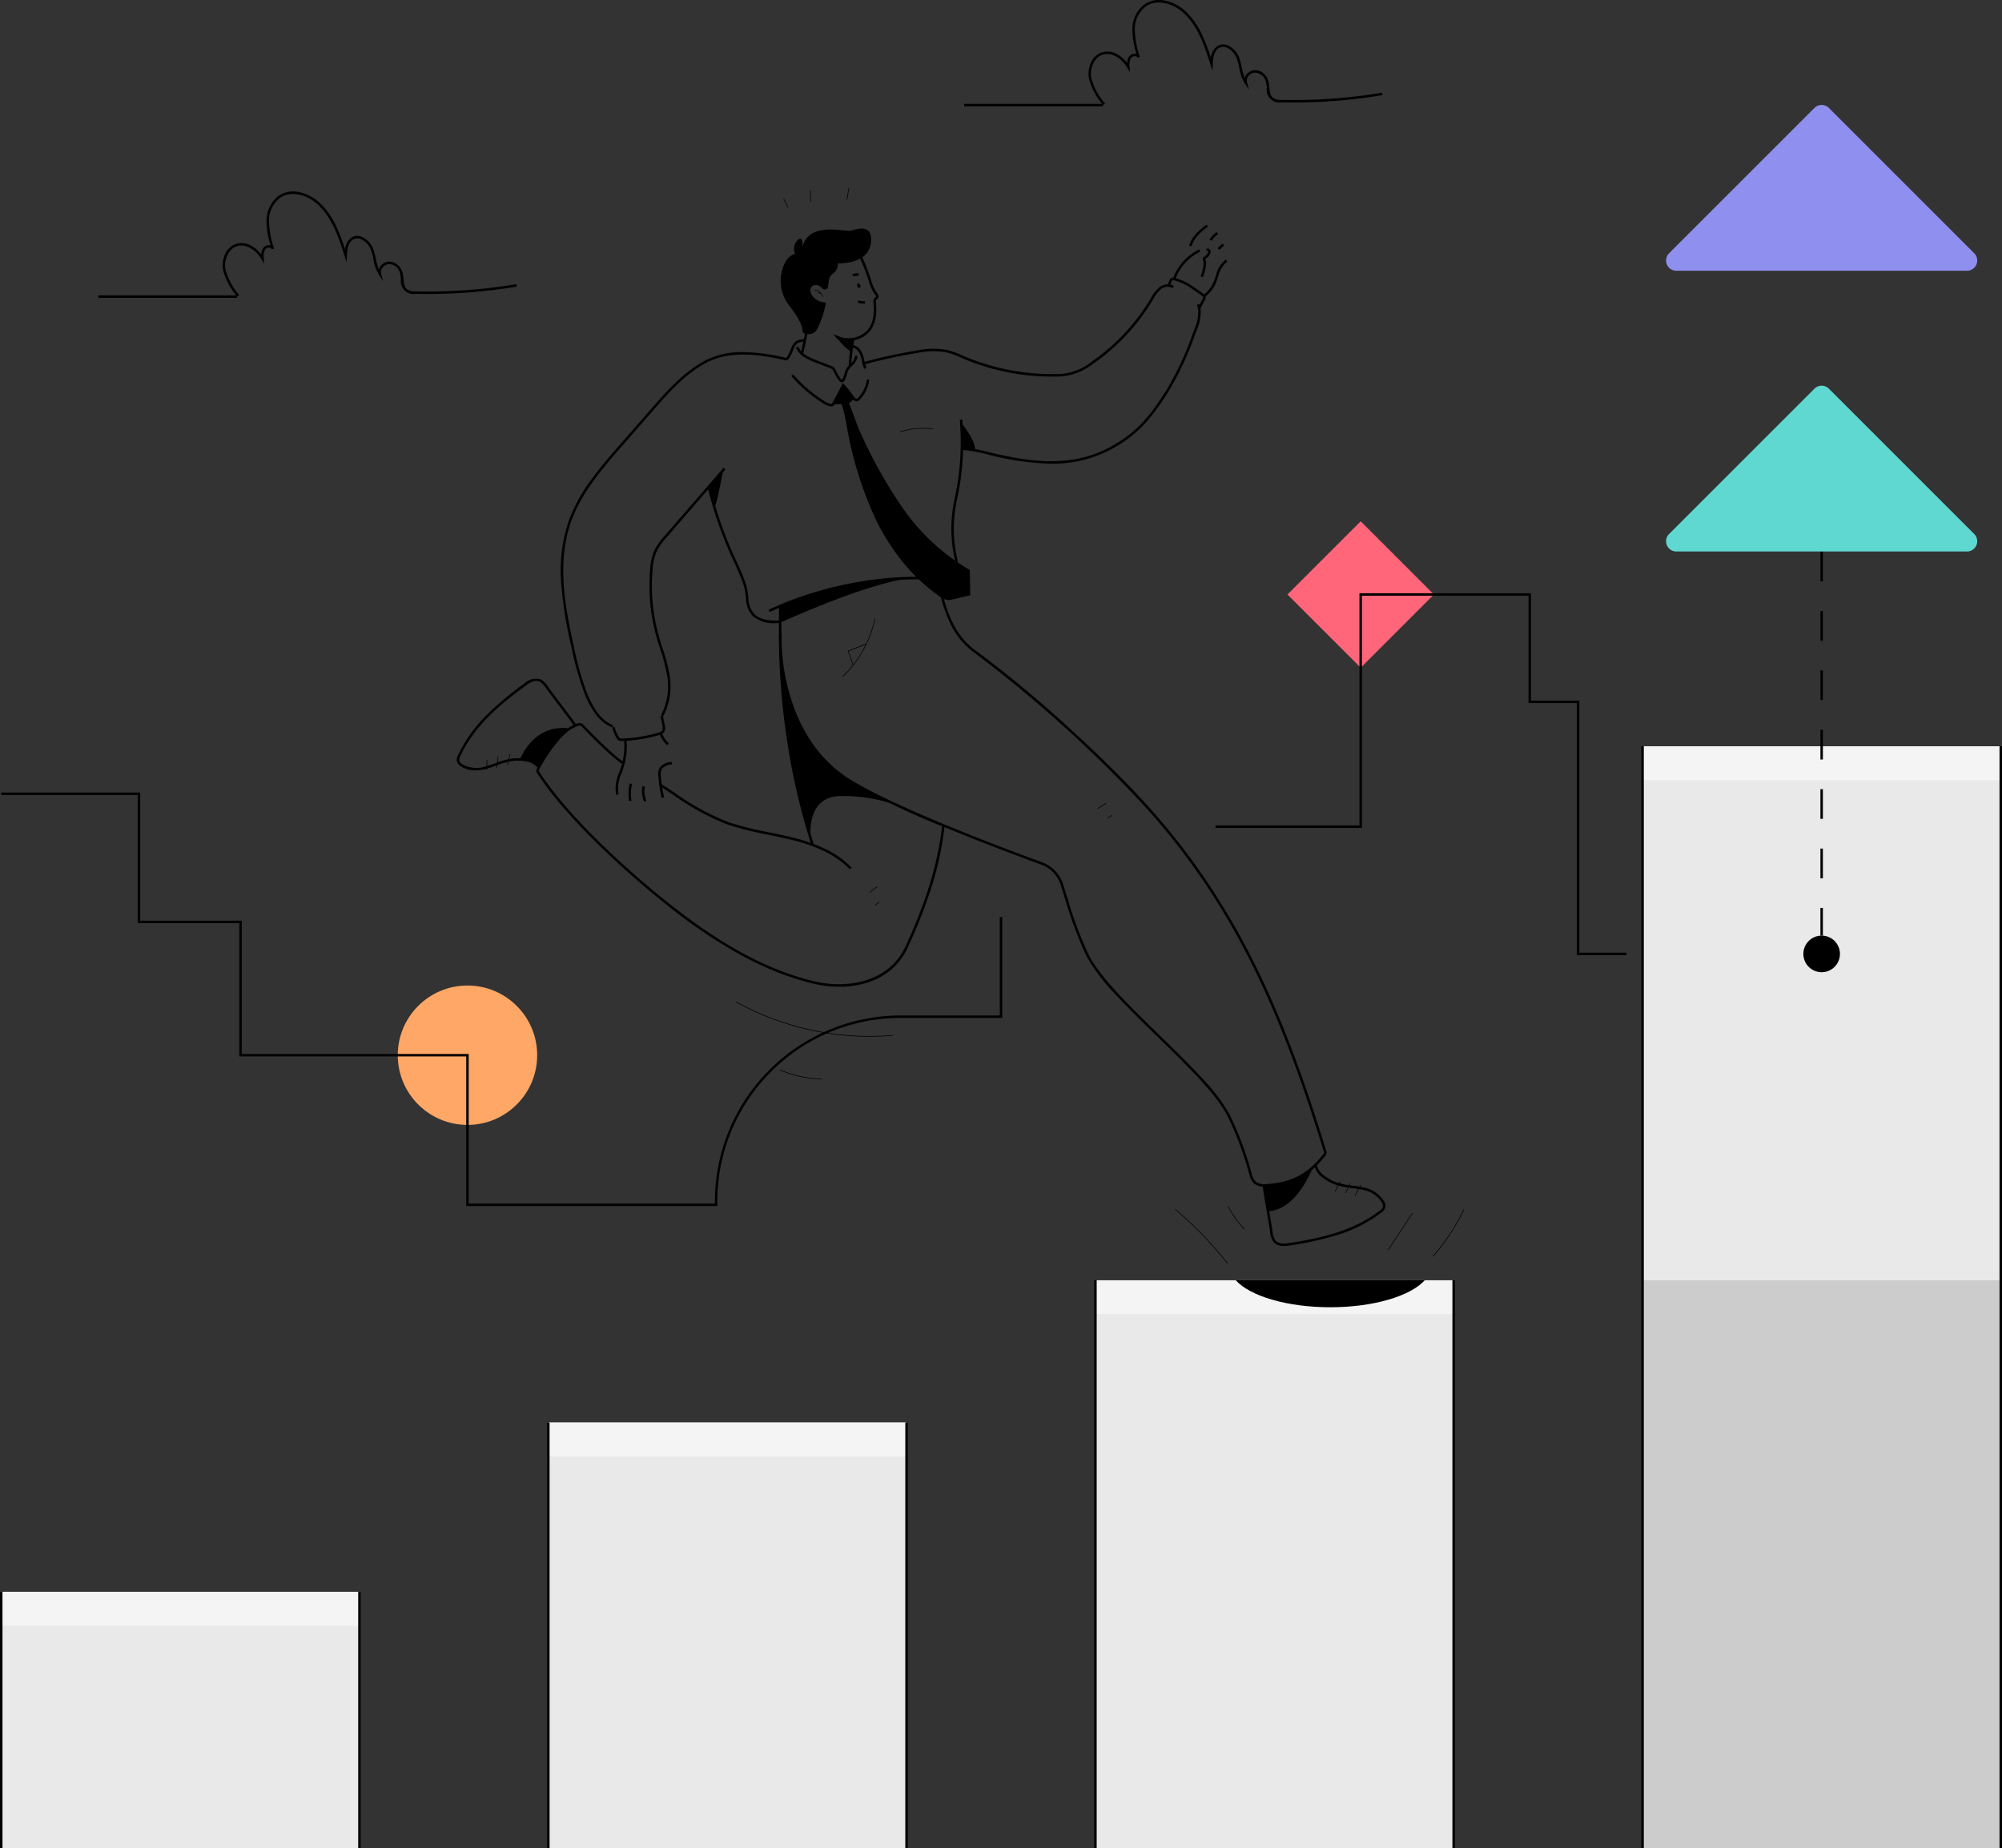 <svg xmlns="http://www.w3.org/2000/svg" width="335.836" height="310.074" viewBox="0 0 335.836 310.074">
  <rect x="0" y="0" width="335.836" height="310.074" fill="#333333" stroke="none"/>
  <g id="Illustration_API_3" data-name="Illustration API 3" transform="translate(-843.79 -3161.654)">
    <path id="Path_15737" data-name="Path 15737" d="M436.21,258.851a.245.245,0,0,1-.061-.008.3.3,0,0,1-.182-.146.572.572,0,0,1-.079-.344.443.443,0,0,1,.221-.347l.167.3.086-.031.071.2a.268.268,0,0,1-.094.336A.245.245,0,0,1,436.21,258.851Z" transform="translate(551.697 2951.104)"/>
    <path id="Path_15738" data-name="Path 15738" d="M418.91,261.6a3.185,3.185,0,0,1-2.492-1.233,2.182,2.182,0,0,1-.433-.924,1.42,1.42,0,0,1,.2-1.047,1.387,1.387,0,0,1,1.4-.539,1.913,1.913,0,0,1,1.2.844l-.345.23a1.5,1.5,0,0,0-.935-.666.981.981,0,0,0-.978.364,1,1,0,0,0-.133.74,1.775,1.775,0,0,0,.355.747,2.762,2.762,0,0,0,2.2,1.069l.006.415Z" transform="translate(563.35 2951.205)"/>
    <path id="Path_15739" data-name="Path 15739" d="M419.952,262.008a2.825,2.825,0,0,0-.675-.923.74.74,0,0,0-.341-.2.278.278,0,0,0-.3.133l-.1-.04a.38.38,0,0,1,.419-.195.831.831,0,0,1,.392.225,2.93,2.93,0,0,1,.7.957Z" transform="translate(561.844 2949.483)"/>
    <path id="Path_15740" data-name="Path 15740" d="M420.106,262.085H420a.235.235,0,0,1,.24-.214.425.425,0,0,1,.279.127l-.069.077a.328.328,0,0,0-.209-.1C420.179,261.975,420.106,262.023,420.106,262.085Z" transform="translate(560.986 2948.843)"/>
    <path id="Path_15741" data-name="Path 15741" d="M434.1,254.7l-.192-.368a1.613,1.613,0,0,1,1.109-.135l-.1.4A1.192,1.192,0,0,0,434.1,254.7Z" transform="translate(552.854 2953.356)"/>
    <path id="Path_15742" data-name="Path 15742" d="M429.469,258.9a5.274,5.274,0,0,1-2.19-.481l.174-.377a4.383,4.383,0,0,0,5.024-.8c.966-1.014,1.333-2.633,1.094-4.812a.888.888,0,0,1,.351-.812l.028-.021a.164.164,0,0,0,.068-.118.206.206,0,0,0-.054-.157,6.184,6.184,0,0,1-.974-1.822l-.012,0-.051-.178a35.338,35.338,0,0,0-2.537-6.174l.37-.188a35.953,35.953,0,0,1,2.542,6.166l.024.074a6.4,6.4,0,0,0,.946,1.842.622.622,0,0,1,.16.477.577.577,0,0,1-.235.411l-.028.021a.472.472,0,0,0-.184.432c.254,2.307-.152,4.037-1.206,5.144a4.434,4.434,0,0,1-2.605,1.326A4.911,4.911,0,0,1,429.469,258.9Z" transform="translate(556.73 2959.905)"/>
    <path id="Path_15743" data-name="Path 15743" d="M437.113,265.629a2.945,2.945,0,0,1-1-.176l.142-.39a2.527,2.527,0,0,0,1.048.144l.031.414Q437.223,265.629,437.113,265.629Z" transform="translate(551.565 2946.977)"/>
    <path id="Path_15744" data-name="Path 15744" d="M413.436,276.6l-.4-.1a53.41,53.41,0,0,0,1.045-5.25c.093-.571.188-1.162.3-1.837l.409.07c-.115.673-.211,1.263-.3,1.834A53.75,53.75,0,0,1,413.436,276.6Z" transform="translate(565.062 2944.431)"/>
    <path id="Path_15745" data-name="Path 15745" d="M429.778,280.479a.086.086,0,0,0-.047-.02,4.735,4.735,0,0,0-.585-.023,3.366,3.366,0,0,1-1.232-.4l.033.04c.492.366.337.326.953,1a5.133,5.133,0,0,0,1.231,1.064c.1-.6.321-1.612.364-1.737C430.5,280.369,429.8,280.5,429.778,280.479Z" transform="translate(556.359 2938.22)"/>
    <path id="Path_15745_-_Outline" data-name="Path 15745 - Outline" d="M426.12,278.623l.834.4a3.188,3.188,0,0,0,1.154.383c.036,0,.075,0,.127,0h.155a1.819,1.819,0,0,1,.329.024h0a.343.343,0,0,1,.058.016c.064-.007.189-.026.277-.039a3.471,3.471,0,0,1,.371-.046.216.216,0,0,1,.186.09l.062.087-.034.1c-.033.1-.248,1.073-.355,1.7l-.041.243-.232-.082a5.162,5.162,0,0,1-1.315-1.119c-.241-.263-.366-.419-.458-.532a1.891,1.891,0,0,0-.466-.439l-.021-.015Zm2.116,1.2c-.06,0-.106,0-.15,0a2.135,2.135,0,0,1-.388-.059c.075.089.171.2.305.347a7.5,7.5,0,0,0,.927.876c.073-.389.172-.863.243-1.172l-.053.008a3.5,3.5,0,0,1-.374.047.238.238,0,0,1-.119-.029,1.529,1.529,0,0,0-.237-.014Z" transform="translate(557.408 2939.046)"/>
    <path id="Path_15746" data-name="Path 15746" d="M412.3,246.312l.274-.063a.386.386,0,0,0,.3-.318l.19-1.228a1.546,1.546,0,0,1,.595-1.013,2.119,2.119,0,0,0,.917-1.794s5.5.32,5.564-3.936c.042-2.625-2.316-1.85-3.334-1.553s-7.233-1.671-8.2,2.85c0,0,.3-2.14-.778-1.29a2.133,2.133,0,0,0-.429,2.383s-1.4.052-2.149,2.555a6.728,6.728,0,0,0,1.142,6.076c.952,1.251,2.172,2.946,2.234,4.232a.56.56,0,0,0,.5.523l.406.044a1.535,1.535,0,0,0,1.525-.815,15.553,15.553,0,0,0,1.46-4.3s-2.249.074-2.646-1.913c-.271-1.357,1.253-1.757,2.247-.507A.185.185,0,0,0,412.3,246.312Z" transform="translate(569.786 2963.934)"/>
    <path id="Path_15747" data-name="Path 15747" d="M418.855,289.761l-.051,0a.65.65,0,0,1-.421-.29,8.1,8.1,0,0,1-.848-1.392l-.023-.048a.954.954,0,0,0-.7-.663l-2.314-.894a10.36,10.36,0,0,1-1.938-.929,3.39,3.39,0,0,1-1.388-1.6l.387-.15c.463,1.192,1.779,1.785,3.088,2.291l2.314.894a1.342,1.342,0,0,1,.922.873l.022.047a7.678,7.678,0,0,0,.8,1.32c.023.03.095.124.136.129s.1-.052.164-.184a5.286,5.286,0,0,0,.293-.787,2.815,2.815,0,0,1,.975-1.655c.1-.091.195-.177.281-.271a2.106,2.106,0,0,0,.534-1.146l.412.053a2.524,2.524,0,0,1-.641,1.374c-.1.107-.2.2-.307.3a2.427,2.427,0,0,0-.858,1.472,5.679,5.679,0,0,1-.318.848A.627.627,0,0,1,418.855,289.761Z" transform="translate(566.148 2936.022)"/>
    <path id="Path_15748" data-name="Path 15748" d="M432.87,285.222l-.414-.026a39.375,39.375,0,0,1,.526-4.4l.409.072A38.955,38.955,0,0,0,432.87,285.222Z" transform="translate(553.702 2937.777)"/>
    <path id="Path_15749" data-name="Path 15749" d="M407.363,284.285l-.336-.243a6.714,6.714,0,0,0,.768-1.379c.029-.071.059-.145.087-.217a2.674,2.674,0,0,1,.892-1.357,2.63,2.63,0,0,1,1.32-.317l.023.415a2.281,2.281,0,0,0-1.115.25,2.339,2.339,0,0,0-.733,1.162c-.029.073-.059.149-.089.223A7.129,7.129,0,0,1,407.363,284.285Z" transform="translate(568.575 2937.79)"/>
    <path id="Path_15750" data-name="Path 15750" d="M435.775,287.115a5.818,5.818,0,0,1-.406-1.342c-.024-.109-.048-.222-.073-.332a3.022,3.022,0,0,0-.65-1.427,1.654,1.654,0,0,0-.978-.5l.053-.412a2.07,2.07,0,0,1,1.225.62,3.389,3.389,0,0,1,.755,1.62c.026.113.051.227.075.338a5.426,5.426,0,0,0,.373,1.248Z" transform="translate(552.994 2936.423)"/>
    <path id="Path_15751" data-name="Path 15751" d="M428.121,299.336l-1.484,2.939c.559.188,1.315-.2,1.5.409.274.914.551,2.106.732,3.072a62.693,62.693,0,0,0,5.032,16.279,33.042,33.042,0,0,0,10.636,12.651,2.485,2.485,0,0,0,1.073.493,2.6,2.6,0,0,0,.893-.1l2.736-.65-.078-3.949a35.649,35.649,0,0,1-11.579-10.926,80.484,80.484,0,0,1-6.742-12.127c-.759-1.665-1.241-3.469-2.033-5.119.615-.369.479-.291.968-.915a21.437,21.437,0,0,0-1.652-2.053" transform="translate(557.106 2926.932)"/>
    <path id="Path_15751_-_Outline" data-name="Path 15751 - Outline" d="M445.358,334.9h0a1.628,1.628,0,0,1-.188-.011,2.672,2.672,0,0,1-1.166-.527,29.736,29.736,0,0,1-6.152-5.674,37.364,37.364,0,0,1-4.552-7.056,61.934,61.934,0,0,1-5.05-16.333c-.193-1.031-.471-2.2-.726-3.051-.044-.146-.12-.215-.432-.215-.063,0-.13,0-.2.005s-.152.006-.231.006a1.536,1.536,0,0,1-.5-.068l-.227-.076,1.721-3.409.2.2a19.367,19.367,0,0,1,1.539,1.9l.133.178.1.127-.1.125c-.09.114-.159.206-.214.279a1.689,1.689,0,0,1-.649.589c.385.829.7,1.7,1.008,2.544.291.8.591,1.628.946,2.408a80.5,80.5,0,0,0,6.727,12.1A35.346,35.346,0,0,0,448.851,329.8l.1.059.084,4.232-2.9.688A3.384,3.384,0,0,1,445.358,334.9Zm-18.267-33.282a.757.757,0,0,1,.83.511c.259.864.542,2.049.737,3.094a61.534,61.534,0,0,0,5.014,16.224,32.874,32.874,0,0,0,10.567,12.572,2.3,2.3,0,0,0,.98.458,1.221,1.221,0,0,0,.14.008h0a3.024,3.024,0,0,0,.681-.109l2.573-.611-.072-3.666a35.751,35.751,0,0,1-11.548-10.933,80.853,80.853,0,0,1-6.756-12.154c-.362-.795-.666-1.63-.959-2.438-.324-.893-.659-1.816-1.072-2.677l-.082-.17.162-.1a1.611,1.611,0,0,0,.693-.58l.121-.159-.038-.052c-.376-.5-.872-1.171-1.3-1.642l-1.226,2.429c.1.006.224,0,.341,0C426.946,301.625,427.02,301.622,427.091,301.622Z" transform="translate(557.519 2927.424)"/>
    <path id="Path_15752" data-name="Path 15752" d="M415.928,300.36a1.118,1.118,0,0,1-.135-.009,3.226,3.226,0,0,1-1.377-.623,23.126,23.126,0,0,1-5.185-4.475l.323-.26a22.742,22.742,0,0,0,5.093,4.391,2.853,2.853,0,0,0,1.2.556.309.309,0,0,0,.215-.026.448.448,0,0,0,.074-.113c.056-.105.194-.345.339-.6s.28-.488.333-.588l.366.2c-.056.105-.194.345-.339.6s-.28.487-.333.587a.756.756,0,0,1-.173.235A.594.594,0,0,1,415.928,300.36Z" transform="translate(567.286 2929.472)"/>
    <path id="Path_15753" data-name="Path 15753" d="M433.214,300.747a.974.974,0,0,1-.591-.278l-1.169-.982.267-.318,1.169.982c.119.1.253.2.352.178.076-.017.151-.108.227-.208a5.494,5.494,0,0,0,1.455-3.027l.415.011a6.012,6.012,0,0,1-1.54,3.268.846.846,0,0,1-.468.362A.548.548,0,0,1,433.214,300.747Z" transform="translate(554.289 2928.243)"/>
    <path id="Path_15754" data-name="Path 15754" d="M469.973,274.07a37.789,37.789,0,0,1-14.64-2.961l-.482-.206a14.441,14.441,0,0,0-2.5-.9,13.2,13.2,0,0,0-4.992.126,83.885,83.885,0,0,0-8.779,1.918l-.111-.4a84.3,84.3,0,0,1,8.824-1.928,13.54,13.54,0,0,1,5.15-.121,14.75,14.75,0,0,1,2.569.92l.479.2a37.56,37.56,0,0,0,14.7,2.927,9.571,9.571,0,0,0,6.555-2.077,34.3,34.3,0,0,0,9.874-10.564l.082-.137a5.911,5.911,0,0,1,1.4-1.783,2.483,2.483,0,0,1,1.195-.489,1.723,1.723,0,0,1,1.246.3l-.246.334a1.7,1.7,0,0,0-1.943.186,5.6,5.6,0,0,0-1.291,1.665l-.082.138a34.6,34.6,0,0,1-9.994,10.693,9.972,9.972,0,0,1-6.789,2.15Z" transform="translate(550.183 2950.762)"/>
    <path id="Path_15755" data-name="Path 15755" d="M493.353,293.353a46.267,46.267,0,0,1-10.543-1.531,24.771,24.771,0,0,0-4.246-.773l.008-.415a24.482,24.482,0,0,1,4.332.783c5.224,1.213,13.119,3.047,20.238-.787,4.932-2.656,6.876-5.42,9.639-9.71a51.37,51.37,0,0,0,4.333-9.329l.3-.788a7.264,7.264,0,0,0,.647-3.112,3.377,3.377,0,0,0-.223-.97l.386-.152a3.746,3.746,0,0,1,.25,1.091,7.627,7.627,0,0,1-.674,3.294l-.3.787a51.672,51.672,0,0,1-4.372,9.4A39.014,39.014,0,0,1,509,286.75a21.1,21.1,0,0,1-5.66,4.245A20.74,20.74,0,0,1,493.353,293.353Z" transform="translate(526.736 2946.095)"/>
    <path id="Path_15756" data-name="Path 15756" d="M474.78,339.136l-.387-.15a4.139,4.139,0,0,0,.1-2.368,23.026,23.026,0,0,1-.059-9.848,44.237,44.237,0,0,0,.912-13.463l.414-.036a44.652,44.652,0,0,1-.92,13.589,22.615,22.615,0,0,0,.06,9.671A4.542,4.542,0,0,1,474.78,339.136Z" transform="translate(529.447 2918.781)"/>
    <path id="Path_15757" data-name="Path 15757" d="M563.885,249.545l-.392-.136a8.607,8.607,0,0,1,4.4-4.9l.177.375A8.138,8.138,0,0,0,563.885,249.545Z" transform="translate(477.065 2958.996)"/>
    <path id="Path_15758" data-name="Path 15758" d="M570.44,238.129l-.4-.112a5.071,5.071,0,0,1,1.172-2.023,11.039,11.039,0,0,1,1.747-1.5l.243.337a10.661,10.661,0,0,0-1.683,1.441A4.663,4.663,0,0,0,570.44,238.129Z" transform="translate(473.235 2964.854)"/>
    <path id="Path_15759" data-name="Path 15759" d="M578.627,238.96l-.358-.21a3.9,3.9,0,0,1,1.19-1.26l.231.345A3.478,3.478,0,0,0,578.627,238.96Z" transform="translate(468.423 2963.103)"/>
    <path id="Path_15760" data-name="Path 15760" d="M581.863,243.2l-.325-.259a3.544,3.544,0,0,1,.868-.782l.223.35A3.13,3.13,0,0,0,581.863,243.2Z" transform="translate(466.511 2960.371)"/>
    <path id="Path_15761" data-name="Path 15761" d="M575.039,248.98l-.385-.156a7.3,7.3,0,0,0,.479-1.848,1.614,1.614,0,0,0-.068-.862l-.005-.012a.35.35,0,0,1,.08-.461c.074-.069.153-.136.23-.2.273-.23.53-.448.541-.728a.18.18,0,0,0-.032-.128h-.008a.053.053,0,0,0,.03-.023l-.348-.226a.364.364,0,0,1,.259-.162.429.429,0,0,1,.336.1.567.567,0,0,1,.178.461,1.5,1.5,0,0,1-.688,1.029c-.071.06-.138.116-.2.174l0,.006a1.976,1.976,0,0,1,.1,1.089A7.712,7.712,0,0,1,575.039,248.98Z" transform="translate(470.537 2959.197)"/>
    <path id="Path_15762" data-name="Path 15762" d="M576.219,254.806l-.234-.343a5.35,5.35,0,0,0,1.862-2.768c.047-.13.094-.266.14-.4a4.862,4.862,0,0,1,1.68-2.73l.224.35a4.568,4.568,0,0,0-1.512,2.516c-.046.132-.094.269-.141.4A5.732,5.732,0,0,1,576.219,254.806Z" transform="translate(469.759 2956.623)"/>
    <path id="Path_15763" data-name="Path 15763" d="M324.748,348.96a6.221,6.221,0,0,1-2.731-2.162,15.124,15.124,0,0,1-1.914-3.533,51.887,51.887,0,0,1-2.237-7.989l-.066-.3a66.656,66.656,0,0,1-1.611-10.255,26.219,26.219,0,0,1,1.173-10.147,27.155,27.155,0,0,1,3.743-7c1.59-2.225,3.434-4.334,5.06-6.194l2.543-2.909,2.545-2.911c1.242-1.42,2.649-3.03,4.151-4.466a22.606,22.606,0,0,1,4.856-3.642,13.161,13.161,0,0,1,6.185-1.459,30.68,30.68,0,0,1,7.635,1.021l-.1.4c-6.008-1.463-10.306-1.336-13.525.4-3.565,1.922-6.273,5.02-8.891,8.015l-2.545,2.911-2.543,2.909c-3.281,3.754-7,8.009-8.722,13.055-2.245,6.583-.945,13.867.45,20.179l.066.3a51.565,51.565,0,0,0,2.216,7.924c1.215,3.029,2.655,4.815,4.4,5.46Z" transform="translate(621.739 2934.737)"/>
    <path id="Path_15764" data-name="Path 15764" d="M354.275,374.388l-.357-.211a10.553,10.553,0,0,0,.891-7.108,27.579,27.579,0,0,0-1.042-3.875c-.259-.8-.526-1.622-.776-2.571a32.01,32.01,0,0,1-.935-10.8,9.575,9.575,0,0,1,.708-3.211,11.181,11.181,0,0,1,1.841-2.591l9.772-11.294.314.272-9.772,11.294a10.867,10.867,0,0,0-1.777,2.492,9.209,9.209,0,0,0-.671,3.073,31.435,31.435,0,0,0,.923,10.664c.246.938.512,1.756.769,2.548a27.917,27.917,0,0,1,1.056,3.93A10.955,10.955,0,0,1,354.275,374.388Z" transform="translate(600.79 2907.405)"/>
    <path id="Path_15765" data-name="Path 15765" d="M386.98,363.427a5.484,5.484,0,0,1-3.9-1.162,4.408,4.408,0,0,1-1.162-2.89c-.18-1.9-.317-2.443-1.809-5.791a67.133,67.133,0,0,1-4.606-12.837l.405-.09a66.78,66.78,0,0,0,4.58,12.758c1.445,3.244,1.652,3.908,1.843,5.92a3.974,3.974,0,0,0,1.034,2.628c.818.777,2.178,1.116,4.161,1.036l.017.415Q387.252,363.427,386.98,363.427Z" transform="translate(587.013 2902.765)"/>
    <path id="Path_15766" data-name="Path 15766" d="M400.24,382.713l-.178-.375a54.474,54.474,0,0,1,6.05-2.42,61.888,61.888,0,0,1,13.072-2.824,54.472,54.472,0,0,1,6.509-.294l-.007.415A60.005,60.005,0,0,0,400.24,382.713Z" transform="translate(572.648 2881.63)"/>
    <path id="Path_15767" data-name="Path 15767" d="M338.428,437.09a.953.953,0,0,1-.473-.1,1.05,1.05,0,0,1-.369-.415,6.977,6.977,0,0,1-.718-1.753l.4-.1a6.56,6.56,0,0,0,.675,1.648.7.7,0,0,0,.215.262.737.737,0,0,0,.37.047,24.472,24.472,0,0,0,6.1-.982,1.127,1.127,0,0,0,.609-.323,1.179,1.179,0,0,0,.046-.9l-.32-1.584.407-.082.32,1.584a1.516,1.516,0,0,1-.118,1.23,1.472,1.472,0,0,1-.826.475,24.887,24.887,0,0,1-6.208,1Z" transform="translate(609.608 2848.875)"/>
    <path id="Path_15768" data-name="Path 15768" d="M338.3,452.158a6.466,6.466,0,0,1,.546-3.857c.111-.313.225-.637.323-.951a11.361,11.361,0,0,0,.47-4.252l.414-.034a11.778,11.778,0,0,1-.488,4.409c-.1.322-.216.649-.328.966a6.168,6.168,0,0,0-.537,3.609Z" transform="translate(608.847 2842.872)"/>
    <path id="Path_15769" data-name="Path 15769" d="M343.582,463.255a7.435,7.435,0,0,1,.1-2.983l.4.1a7.017,7.017,0,0,0-.094,2.815Z" transform="translate(605.742 2832.808)"/>
    <path id="Path_15770" data-name="Path 15770" d="M349.28,464.008a4.566,4.566,0,0,1-.279-2.6l.408.077a4.147,4.147,0,0,0,.254,2.361Z" transform="translate(602.557 2832.143)"/>
    <path id="Path_15771" data-name="Path 15771" d="M356.093,457.674a21.722,21.722,0,0,1-.558-3.664,2.234,2.234,0,0,1,.316-1.562,2.806,2.806,0,0,1,1.939-.819l.058.411a2.5,2.5,0,0,0-1.667.66,1.894,1.894,0,0,0-.232,1.282,21.311,21.311,0,0,0,.548,3.594Z" transform="translate(598.699 2837.862)"/>
    <path id="Path_15772" data-name="Path 15772" d="M357.342,442.107a5.318,5.318,0,0,1-1.21-1.789l.384-.157a4.9,4.9,0,0,0,1.115,1.648Z" transform="translate(598.341 2844.57)"/>
    <path id="Path_15773" data-name="Path 15773" d="M533.283,474.723c-6.9-22.495-14.612-40.952-29.819-57.914a216.321,216.321,0,0,0-28.929-26.146,12.35,12.35,0,0,1-2.073-1.893,13.254,13.254,0,0,1-1.7-2.493,25.7,25.7,0,0,1-2.371-7.444l.408-.075c1.077,5.84,2.866,9.3,5.982,11.569a194.506,194.506,0,0,1,15.147,12.5c5.318,4.811,10.236,9.679,13.847,13.707a113.974,113.974,0,0,1,10.155,13.1,121.7,121.7,0,0,1,7.942,13.875c4.183,8.514,7.826,18.1,11.81,31.094Z" transform="translate(532.687 2880.48)"/>
    <path id="Path_15774" data-name="Path 15774" d="M485.687,485.946a2.449,2.449,0,0,1-1.813-.614,3.5,3.5,0,0,1-.733-1.526,54.733,54.733,0,0,0-3.673-9.794c-1.878-3.637-6.854-8.488-11.667-13.178-2.467-2.4-5.018-4.891-7.14-7.2a30.485,30.485,0,0,1-4.821-6.4,64.535,64.535,0,0,1-3.545-9.463l-.768-2.43a5.329,5.329,0,0,0-3.273-3.424c-3.158-1.154-9.4-3.48-15.74-6.091a124.861,124.861,0,0,1-16.534-7.849A21.705,21.705,0,0,1,410.1,412.6a26.5,26.5,0,0,1-3.527-6.387,34.525,34.525,0,0,1-2.267-11.185c-.134-5.139,0-6.49,0-6.544l.413.042c0,.013-.132,1.4,0,6.492.068,2.631.943,16.087,11.476,22.606,7.6,4.707,25.049,11.291,32.2,13.9a5.779,5.779,0,0,1,3.527,3.689l.768,2.43a64.24,64.24,0,0,0,3.521,9.4c1.868,3.733,6.958,8.694,11.88,13.491,2.416,2.355,4.915,4.79,6.994,7.045a31.005,31.005,0,0,1,4.752,6.24,55.1,55.1,0,0,1,3.7,9.868,3.2,3.2,0,0,0,.631,1.351,2.464,2.464,0,0,0,1.95.474c4.27-.292,6.985-1.775,9.684-5.291l.329.253c-2.781,3.623-5.581,5.152-9.985,5.453C486,485.938,485.845,485.946,485.687,485.946Z" transform="translate(570.2 2874.794)"/>
    <path id="Path_15775" data-name="Path 15775" d="M566.849,261.077l-.367-.194.751-1.423a.5.5,0,0,0,.091-.3.477.477,0,0,0-.176-.187c-.583-.446-1.191-.876-1.809-1.278a8.927,8.927,0,0,0-3-1.38.4.4,0,0,0-.135-.013c-.082.018-.149.161-.2.283l-.258.649-.386-.153.258-.649c.061-.153.188-.47.5-.536a.734.734,0,0,1,.3.012,9.3,9.3,0,0,1,3.14,1.439c.626.408,1.244.844,1.835,1.3a.808.808,0,0,1,.323.4.82.82,0,0,1-.123.605Z" transform="translate(478.308 2952.342)"/>
    <path id="Path_15776" data-name="Path 15776" d="M603.237,628.024a2.1,2.1,0,0,1-1.729-.683,3.313,3.313,0,0,1-.557-1.642c-.174-1.182-.409-2.555-.635-3.883s-.464-2.719-.64-3.911l.411-.06c.175,1.188.41,2.567.638,3.9s.462,2.705.637,3.892a3.007,3.007,0,0,0,.468,1.441c.514.631,1.478.579,2.353.446,5.285-.807,10.784-2.027,15.195-5.456a1.241,1.241,0,0,0,.486-.576,1.064,1.064,0,0,0-.158-.761,4.861,4.861,0,0,0-3.429-2.173c-.52-.107-1.06-.178-1.582-.246a13.4,13.4,0,0,1-2.677-.54,8.06,8.06,0,0,1-2.252-1.217,3.418,3.418,0,0,1-1.409-2.107l.411-.058a3.11,3.11,0,0,0,1.255,1.838,7.621,7.621,0,0,0,2.132,1.151,13.064,13.064,0,0,0,2.595.52c.53.069,1.077.141,1.612.251a5.254,5.254,0,0,1,3.711,2.384,1.431,1.431,0,0,1,.191,1.068,1.6,1.6,0,0,1-.631.793,23.622,23.622,0,0,1-7.353,3.762,51.623,51.623,0,0,1-8.034,1.777A6.761,6.761,0,0,1,603.237,628.024Z" transform="translate(455.903 2742.671)"/>
    <path id="Path_15777" data-name="Path 15777" d="M357,491.288a18.61,18.61,0,0,1-4.319-.517,45.538,45.538,0,0,1-6.637-2.16,57.462,57.462,0,0,1-6.287-3.06,88.141,88.141,0,0,1-11.524-7.873,151.919,151.919,0,0,1-11.847-10.458c-2.14-2.107-4.063-4.149-5.715-6.069a52.559,52.559,0,0,1-4.516-5.969l.351-.222c4.686,7.385,14.43,16.41,21.986,22.393,8.891,7.041,16.609,11.176,24.286,13.016,5.663,1.356,12.593.092,15.31-5.789,2.245-4.86,5.329-12.262,6.181-20.4l.413.043a53.323,53.323,0,0,1-2.431,11.056,85.4,85.4,0,0,1-3.786,9.473,10.563,10.563,0,0,1-2.817,3.706,11.6,11.6,0,0,1-3.9,2.119A15.474,15.474,0,0,1,357,491.288Z" transform="translate(627.569 2835.915)"/>
    <path id="Path_15778" data-name="Path 15778" d="M306.5,444l-.376-.175a24.624,24.624,0,0,1,2.295-3.777,14.869,14.869,0,0,1,2.99-3.233,5.559,5.559,0,0,1,1.166-.665l.109-.043a1.625,1.625,0,0,1,.933-.208c.257.06.459.271.793.62,2.325,2.43,3.9,3.875,4.817,4.659a11.122,11.122,0,0,0,1.634,1.251h0l-.139.391c-.257-.091-2.24-1.447-6.608-6.013-.3-.309-.457-.472-.588-.5a1.536,1.536,0,0,0-.687.19l-.109.043a5.094,5.094,0,0,0-1.076.616C309.832,438.446,307.426,442.013,306.5,444Z" transform="translate(627.587 2847.071)"/>
    <path id="Path_15779" data-name="Path 15779" d="M387.99,474.824c-2.164-2.247-5.247-3.814-9.7-4.928-1.309-.327-2.657-.6-3.961-.871a54.626,54.626,0,0,1-6.889-1.728,42.635,42.635,0,0,1-9.167-5.034c-.712-.47-1.449-.956-2.164-1.412l.223-.35c.718.458,1.456.944,2.169,1.415a42.335,42.335,0,0,0,9.074,4.988,54.322,54.322,0,0,0,6.837,1.714c1.308.268,2.661.545,3.979.875a28.287,28.287,0,0,1,5.326,1.841,15.406,15.406,0,0,1,4.577,3.2Z" transform="translate(598.357 2832.674)"/>
    <path id="Path_15780" data-name="Path 15780" d="M409.722,435.338a112.218,112.218,0,0,1-4.091-17.525,119.381,119.381,0,0,1-1.382-17.95h.415a118.028,118.028,0,0,0,5.453,35.348Z" transform="translate(570.199 2868.138)"/>
    <path id="Path_15781" data-name="Path 15781" d="M277.2,433.294a4.234,4.234,0,0,1-2.439-.7,1.431,1.431,0,0,1-.662-.859,1.6,1.6,0,0,1,.2-.995,23.621,23.621,0,0,1,4.793-6.727,51.615,51.615,0,0,1,6.312-5.278,2.809,2.809,0,0,1,2.7-.734,3.318,3.318,0,0,1,1.251,1.2c.7.971,1.543,2.084,2.358,3.161s1.66,2.194,2.364,3.169l-.337.243c-.7-.971-1.543-2.084-2.358-3.161s-1.66-2.194-2.364-3.169a3.011,3.011,0,0,0-1.079-1.063c-.747-.323-1.579.167-2.294.689-4.319,3.151-8.637,6.767-10.972,11.843a1.242,1.242,0,0,0-.166.736,1.064,1.064,0,0,0,.491.6,4.861,4.861,0,0,0,4.044.349c.51-.144,1.022-.33,1.517-.51a13.392,13.392,0,0,1,2.625-.755,8.06,8.06,0,0,1,2.56.042,3.418,3.418,0,0,1,2.221,1.221l-.338.241a3.11,3.11,0,0,0-1.961-1.054,7.627,7.627,0,0,0-2.423-.039,13.081,13.081,0,0,0-2.543.734c-.5.182-1.021.371-1.546.519A7.28,7.28,0,0,1,277.2,433.294Z" transform="translate(646.329 2857.611)"/>
    <path id="Path_15782" data-name="Path 15782" d="M404.809,381.959l-.06,2.827s14.556-6.69,21.967-7.485C426.716,377.3,417.261,376.891,404.809,381.959Z" transform="translate(569.907 2881.338)"/>
    <path id="Path_15783" data-name="Path 15783" d="M378.406,333.662s-1.044,5.746-1.482,6.353c0,0-1.187-3.186-.812-3.62S378.406,333.662,378.406,333.662Z" transform="translate(586.698 2906.856)"/>
    <path id="Path_15784" data-name="Path 15784" d="M477.936,314.545s2.45,2.911,2.318,4.634l-1.438-.236s-.846.168-.759-.525S477.936,314.545,477.936,314.545Z" transform="translate(527.103 2918.036)"/>
    <path id="Path_15785" data-name="Path 15785" d="M410.143,440.661s-.912-6.835,4.667-7.139a26.125,26.125,0,0,1,10.515,1.829s-9.687-4.274-11.12-6.222c-1.345-1.828-4.665-3.953-6.294-8.507a63.108,63.108,0,0,1-2.117-6.568,24.366,24.366,0,0,0-.576-3.163c-.1.268.294,6.13.333,6.534s1.5,10.758,1.727,11.863S409.565,439.235,410.143,440.661Z" transform="translate(569.642 2861.698)"/>
    <path id="Path_15786" data-name="Path 15786" d="M299.649,443.179s2.134-6.068,8.372-5.215a22.629,22.629,0,0,0-4.359,5.066l-.643,1.092s-.127.37-.492,0A4.852,4.852,0,0,0,299.649,443.179Z" transform="translate(631.375 2845.902)"/>
    <path id="Path_15787" data-name="Path 15787" d="M608.341,615.524s-2.572,7.05-7.374,7.32l-.753-3.759s-.45-.811.467-.577,4.343-.848,5.4-1.434A19.124,19.124,0,0,0,608.341,615.524Z" transform="translate(455.653 2742.007)"/>
    <path id="Path_15788" data-name="Path 15788" d="M453.154,317.373l-.033-.1a12.1,12.1,0,0,1,5.576-.478l-.015.1A11.994,11.994,0,0,0,453.154,317.373Z" transform="translate(541.616 2916.797)"/>
    <path id="Path_15789" data-name="Path 15789" d="M429.914,403.545l-.072-.075a19,19,0,0,0,5.441-9.714l.1.022a19.061,19.061,0,0,1-5.471,9.768Z" transform="translate(555.231 2871.709)"/>
    <path id="Path_15790" data-name="Path 15790" d="M432.884,407.382c-.229-.777-.5-1.553-.8-2.3l-.019-.047.047-.02c.982-.411,1.984-.816,2.979-1.2l.038.1c-.978.382-1.963.78-2.929,1.184.3.74.559,1.5.785,2.267Z" transform="translate(553.932 2865.832)"/>
    <path id="Path_15791" data-name="Path 15791" d="M533.081,469.133l-.056-.087,1.433-.916.056.087Z" transform="translate(494.884 2828.212)"/>
    <path id="Path_15792" data-name="Path 15792" d="M537.04,473.662l-.061-.084.729-.53.061.084Z" transform="translate(492.572 2825.335)"/>
    <path id="Path_15793" data-name="Path 15793" d="M441.111,503l-.076-.071a4.7,4.7,0,0,1,1.235-.952l.049.092A4.594,4.594,0,0,0,441.111,503Z" transform="translate(548.685 2808.416)"/>
    <path id="Path_15794" data-name="Path 15794" d="M443.075,508.795l-.065-.081.676-.541.065.081Z" transform="translate(547.53 2804.792)"/>
    <path id="Path_15795" data-name="Path 15795" d="M628.973,622.835l-.094-.044c.267-.578.568-1.152.893-1.706l.089.052C629.538,621.69,629.239,622.261,628.973,622.835Z" transform="translate(438.824 2738.754)"/>
    <path id="Path_15796" data-name="Path 15796" d="M633.155,623.5l-.093-.046.81-1.624.093.046Z" transform="translate(436.377 2738.322)"/>
    <path id="Path_15797" data-name="Path 15797" d="M637.017,624.362l-.092-.048c.311-.6.633-1.193.957-1.773l.091.051C637.649,623.171,637.328,623.766,637.017,624.362Z" transform="translate(434.117 2737.903)"/>
    <path id="Path_15798" data-name="Path 15798" d="M286.138,452.49l-.1,0,.054-1.668.1,0Z" transform="translate(639.338 2838.336)"/>
    <path id="Path_15799" data-name="Path 15799" d="M290.207,451.3l-.1-.013.247-1.9.1.013Z" transform="translate(636.958 2839.17)"/>
    <path id="Path_15800" data-name="Path 15800" d="M294.493,450.275l-.1-.025.455-1.848.1.025Z" transform="translate(634.45 2839.75)"/>
    <path id="Path_15801" data-name="Path 15801" d="M90.019,787h60.089v43.01H90.019" transform="translate(753.979 2641.719)" fill="#e9e9e9"/>
    <rect id="Rectangle_786" data-name="Rectangle 786" width="60.089" height="5.681" transform="translate(843.998 3428.718)" fill="#f4f4f4"/>
    <path id="Line_100" data-name="Line 100" d="M-.085,43.01H-.5V0h.415Z" transform="translate(844.29 3428.718)"/>
    <path id="Line_101" data-name="Line 101" d="M-.085,43.01H-.5V0h.415Z" transform="translate(904.379 3428.718)"/>
    <path id="Path_15802" data-name="Path 15802" d="M311.092,718.583h60.089V790H311.092" transform="translate(624.683 2681.733)" fill="#e9e9e9"/>
    <rect id="Rectangle_787" data-name="Rectangle 787" width="60.089" height="5.681" transform="translate(935.775 3400.316)" fill="#f4f4f4"/>
    <path id="Line_102" data-name="Line 102" d="M-.085,71.412H-.5V0h.415Z" transform="translate(936.067 3400.316)"/>
    <path id="Line_103" data-name="Line 103" d="M-.085,71.412H-.5V0h.415Z" transform="translate(996.156 3400.316)"/>
    <rect id="Rectangle_788" data-name="Rectangle 788" width="60.089" height="95.277" transform="translate(1027.552 3376.451)" fill="#e9e9e9"/>
    <rect id="Rectangle_789" data-name="Rectangle 789" width="60.089" height="5.681" transform="translate(1027.552 3376.451)" fill="#f4f4f4"/>
    <path id="Line_104" data-name="Line 104" d="M-.085,95.277H-.5V0h.415Z" transform="translate(1027.844 3376.451)"/>
    <path id="Line_105" data-name="Line 105" d="M-.085,95.277H-.5V0h.415Z" transform="translate(1087.934 3376.451)"/>
    <path id="Path_15805" data-name="Path 15805" d="M753.238,445.279h60.089V630.152H753.238" transform="translate(366.091 2841.576)" fill="#e9e9e9"/>
    <rect id="Rectangle_790" data-name="Rectangle 790" width="60.089" height="95.277" transform="translate(1119.329 3376.451)" fill="#ccc"/>
    <rect id="Rectangle_791" data-name="Rectangle 791" width="60.089" height="5.681" transform="translate(1119.329 3286.855)" fill="#f4f4f4"/>
    <path id="Line_106" data-name="Line 106" d="M-.085,184.873H-.5V0h.415Z" transform="translate(1179.711 3286.855)"/>
    <path id="Path_15806" data-name="Path 15806" d="M417.03,222.541h-.1v-1.984h.1Z" transform="translate(562.785 2973.006)"/>
    <path id="Path_15807" data-name="Path 15807" d="M406.79,225.471l-.737-1.435.092-.047.737,1.435Z" transform="translate(569.144 2970.999)"/>
    <path id="Path_15808" data-name="Path 15808" d="M431.7,221.649l-.1-.018.351-1.985.1.018Z" transform="translate(554.204 2973.539)"/>
    <path id="Path_15809" data-name="Path 15809" d="M573.11,641.477a63.328,63.328,0,0,0-8.752-9.072l.067-.079a63.425,63.425,0,0,1,8.766,9.087Z" transform="translate(476.559 2732.181)"/>
    <path id="Path_15810" data-name="Path 15810" d="M588.414,635.06a16.085,16.085,0,0,1-2.714-3.8l.092-.047a15.988,15.988,0,0,0,2.7,3.775Z" transform="translate(464.077 2732.831)"/>
    <path id="Path_15811" data-name="Path 15811" d="M650.39,640.167l-.087-.057,4.08-6.207.087.057Z" transform="translate(426.293 2731.258)"/>
    <path id="Path_15812" data-name="Path 15812" d="M668.529,640.424l-.078-.068a34.394,34.394,0,0,0,5.152-7.82l.094.045A34.5,34.5,0,0,1,668.529,640.424Z" transform="translate(415.679 2732.058)"/>
    <path id="Path_15813" data-name="Path 15813" d="M409.33,554.377a46.272,46.272,0,0,1-22.361-5.787l.05-.091a46.294,46.294,0,0,0,22.352,5.771q1.942,0,3.874-.168l.009.1Q411.3,554.377,409.33,554.377Z" transform="translate(580.306 2781.207)"/>
    <path id="Path_15814" data-name="Path 15814" d="M411.638,577.532a17.688,17.688,0,0,1-7.08-1.527l.042-.095a17.582,17.582,0,0,0,7.038,1.518Z" transform="translate(570.019 2765.175)"/>
    <path id="Path_15815" data-name="Path 15815" d="M787.624,186.614l-24.38,24.379a1.718,1.718,0,0,0,1.215,2.933h48.759a1.718,1.718,0,0,0,1.215-2.933l-24.38-24.379A1.717,1.717,0,0,0,787.624,186.614Z" transform="translate(360.535 2993.152)" fill="#8f8fef"/>
    <path id="Path_15816" data-name="Path 15816" d="M787.624,300.07l-24.38,24.38a1.718,1.718,0,0,0,1.215,2.932h48.759a1.718,1.718,0,0,0,1.215-2.932l-24.38-24.38A1.718,1.718,0,0,0,787.624,300.07Z" transform="translate(360.535 2926.797)" fill="#60d8d2"/>
    <path id="Path_15817" data-name="Path 15817" d="M588.863,661.1c2.392,2.641,8.585,4.523,15.85,4.523s13.458-1.882,15.849-4.523Z" transform="translate(462.227 2715.353)"/>
    <rect id="Rectangle_792" data-name="Rectangle 792" width="17.375" height="17.375" transform="translate(1072.045 3249.108) rotate(45)" fill="#ff6679"/>
    <circle id="Ellipse_259" data-name="Ellipse 259" cx="11.693" cy="11.693" r="11.693" transform="translate(910.515 3326.996)" fill="#ffa766"/>
    <path id="Line_107" data-name="Line 107" d="M-.085,64.423H-.5V59.781h.415Zm0-9.624H-.5V49.817h.415Zm0-9.963H-.5V39.854h.415Zm0-9.963H-.5V29.89h.415Zm0-9.963H-.5V19.927h.415Zm0-9.963H-.5V9.963h.415Zm0-9.963H-.5V0h.415Z" transform="translate(1149.666 3254.201)"/>
    <circle id="Ellipse_260" data-name="Ellipse 260" cx="3.07" cy="3.07" r="3.07" transform="translate(1146.304 3318.625)"/>
    <path id="Path_15818" data-name="Path 15818" d="M210.15,533.362H168.022v-25.1H129.955V485.9H112.913V464.4H90.019v-.415h23.31v21.5H130.37v22.364h38.067v25.1h41.3v-.363a31.193,31.193,0,0,1,9.137-22.059l.061-.061a31.193,31.193,0,0,1,22-9.076h16.592V484.88h.415V501.8H240.93a30.578,30.578,0,0,0-21.765,9.016l-.061.061a30.577,30.577,0,0,0-8.954,21.7Z" transform="translate(753.979 2830.634)"/>
    <path id="Path_15819" data-name="Path 15819" d="M649.632,444.163H641.31V401.871h-8.115V383.862H605.249V422.82H580.695V422.4h24.139V383.447H633.61v18.009h8.115v42.293h7.907Z" transform="translate(467.004 2877.739)"/>
    <path id="Path_15820" data-name="Path 15820" d="M152.527,263.481H129.264v-.415h23.263Z" transform="translate(731.026 2948.144)"/>
    <path id="Path_15821" data-name="Path 15821" d="M181.949,238.709a10.782,10.782,0,0,1-2.388-4.47,4.544,4.544,0,0,1,.327-2.608,3.142,3.142,0,0,1,1.847-1.752,3.231,3.231,0,0,1,2.665.372,5.44,5.44,0,0,1,1.572,1.4,1.971,1.971,0,0,1,.356-1.116,1.22,1.22,0,0,1,1.129-.425q.042.007.082.017a13.265,13.265,0,0,1-.684-4.072,5.243,5.243,0,0,1,2.082-4.282,4.454,4.454,0,0,1,3.483-.559,7.2,7.2,0,0,1,3.263,1.7,12.628,12.628,0,0,1,2.9,4.091,32.149,32.149,0,0,1,1.448,3.8,2.632,2.632,0,0,1,1.189-2.049,1.851,1.851,0,0,1,1.581-.077,3.684,3.684,0,0,1,1.975,2.118,12.244,12.244,0,0,1,.425,1.608,9.933,9.933,0,0,0,.5,1.769,1.785,1.785,0,0,1,.264-.526,1.87,1.87,0,0,1,1.407-.791,2.125,2.125,0,0,1,1.4.483,2.567,2.567,0,0,1,.848,1.23,6.3,6.3,0,0,1,.206,1.181c.081.738.158,1.435.684,1.808a2.4,2.4,0,0,0,1.339.292,90.338,90.338,0,0,0,16.9-1.209l.068.409a90.752,90.752,0,0,1-16.981,1.214,2.123,2.123,0,0,1-2.426-2.47,6,6,0,0,0-.19-1.1,1.963,1.963,0,0,0-1.837-1.422,1.472,1.472,0,0,0-1.089.619,1.181,1.181,0,0,0-.216,1.007l.35,1.241-.722-1.068a7.188,7.188,0,0,1-.914-2.578,11.938,11.938,0,0,0-.41-1.553,3.248,3.248,0,0,0-1.732-1.872,1.43,1.43,0,0,0-1.236.054c-.848.46-1.017,1.632-1.07,2.718l-.057,1.152-.349-1.1c-.9-2.854-2.031-6.407-4.534-8.669-1.668-1.506-4.345-2.369-6.237-1.1a4.832,4.832,0,0,0-1.9,3.948,14.793,14.793,0,0,0,.857,4.583l-.4.126a.4.4,0,0,0-.342-.256.8.8,0,0,0-.732.268,2.3,2.3,0,0,0-.256,1.554l.057.876-.443-.758c-.865-1.481-2.569-2.709-4.151-2.191-1.507.493-2.156,2.405-1.894,3.894a10.47,10.47,0,0,0,2.309,4.29Z" transform="translate(701.647 2972.691)"/>
    <path id="Path_15822" data-name="Path 15822" d="M502.4,186.081H479.134v-.415H502.4Z" transform="translate(526.402 2993.412)"/>
    <path id="Path_15823" data-name="Path 15823" d="M531.819,161.31a10.789,10.789,0,0,1-2.388-4.47,4.543,4.543,0,0,1,.327-2.608,3.142,3.142,0,0,1,1.847-1.752,3.23,3.23,0,0,1,2.665.372,5.442,5.442,0,0,1,1.572,1.4,1.972,1.972,0,0,1,.356-1.116,1.221,1.221,0,0,1,1.129-.425c.028,0,.055.01.082.017a13.272,13.272,0,0,1-.684-4.072,5.243,5.243,0,0,1,2.082-4.281,4.453,4.453,0,0,1,3.483-.559,7.2,7.2,0,0,1,3.263,1.7,12.626,12.626,0,0,1,2.9,4.091,32.181,32.181,0,0,1,1.448,3.8,2.63,2.63,0,0,1,1.19-2.048,1.85,1.85,0,0,1,1.58-.078,3.684,3.684,0,0,1,1.975,2.119,12.233,12.233,0,0,1,.425,1.608,9.937,9.937,0,0,0,.5,1.769,1.785,1.785,0,0,1,.264-.527,1.87,1.87,0,0,1,1.407-.791,2.125,2.125,0,0,1,1.4.483,2.567,2.567,0,0,1,.848,1.23,6.307,6.307,0,0,1,.206,1.181c.081.738.158,1.435.684,1.808a2.4,2.4,0,0,0,1.339.292,90.335,90.335,0,0,0,16.9-1.209l.068.409A90.753,90.753,0,0,1,561.7,160.87a2.123,2.123,0,0,1-2.426-2.47,6,6,0,0,0-.19-1.1,1.963,1.963,0,0,0-1.837-1.422,1.472,1.472,0,0,0-1.088.619,1.182,1.182,0,0,0-.216,1.007l.35,1.24-.722-1.068a7.19,7.19,0,0,1-.914-2.578,11.927,11.927,0,0,0-.41-1.553,3.247,3.247,0,0,0-1.732-1.873,1.429,1.429,0,0,0-1.235.054c-.849.461-1.017,1.632-1.07,2.717l-.056,1.153-.349-1.1c-.905-2.855-2.032-6.408-4.535-8.668-1.668-1.507-4.346-2.369-6.237-1.1a4.831,4.831,0,0,0-1.9,3.948,14.8,14.8,0,0,0,.857,4.583l-.4.126a.4.4,0,0,0-.342-.256.8.8,0,0,0-.732.268,2.3,2.3,0,0,0-.256,1.553l.057.876-.443-.758c-.865-1.481-2.569-2.708-4.151-2.191-1.507.493-2.156,2.4-1.894,3.894a10.476,10.476,0,0,0,2.309,4.291Z" transform="translate(497.024 3017.959)"/>
    <path id="Line_108" data-name="Line 108" d="M-.085,184.873H-.5V0h.415Z" transform="translate(1119.622 3286.855)"/>
  </g>
</svg>
